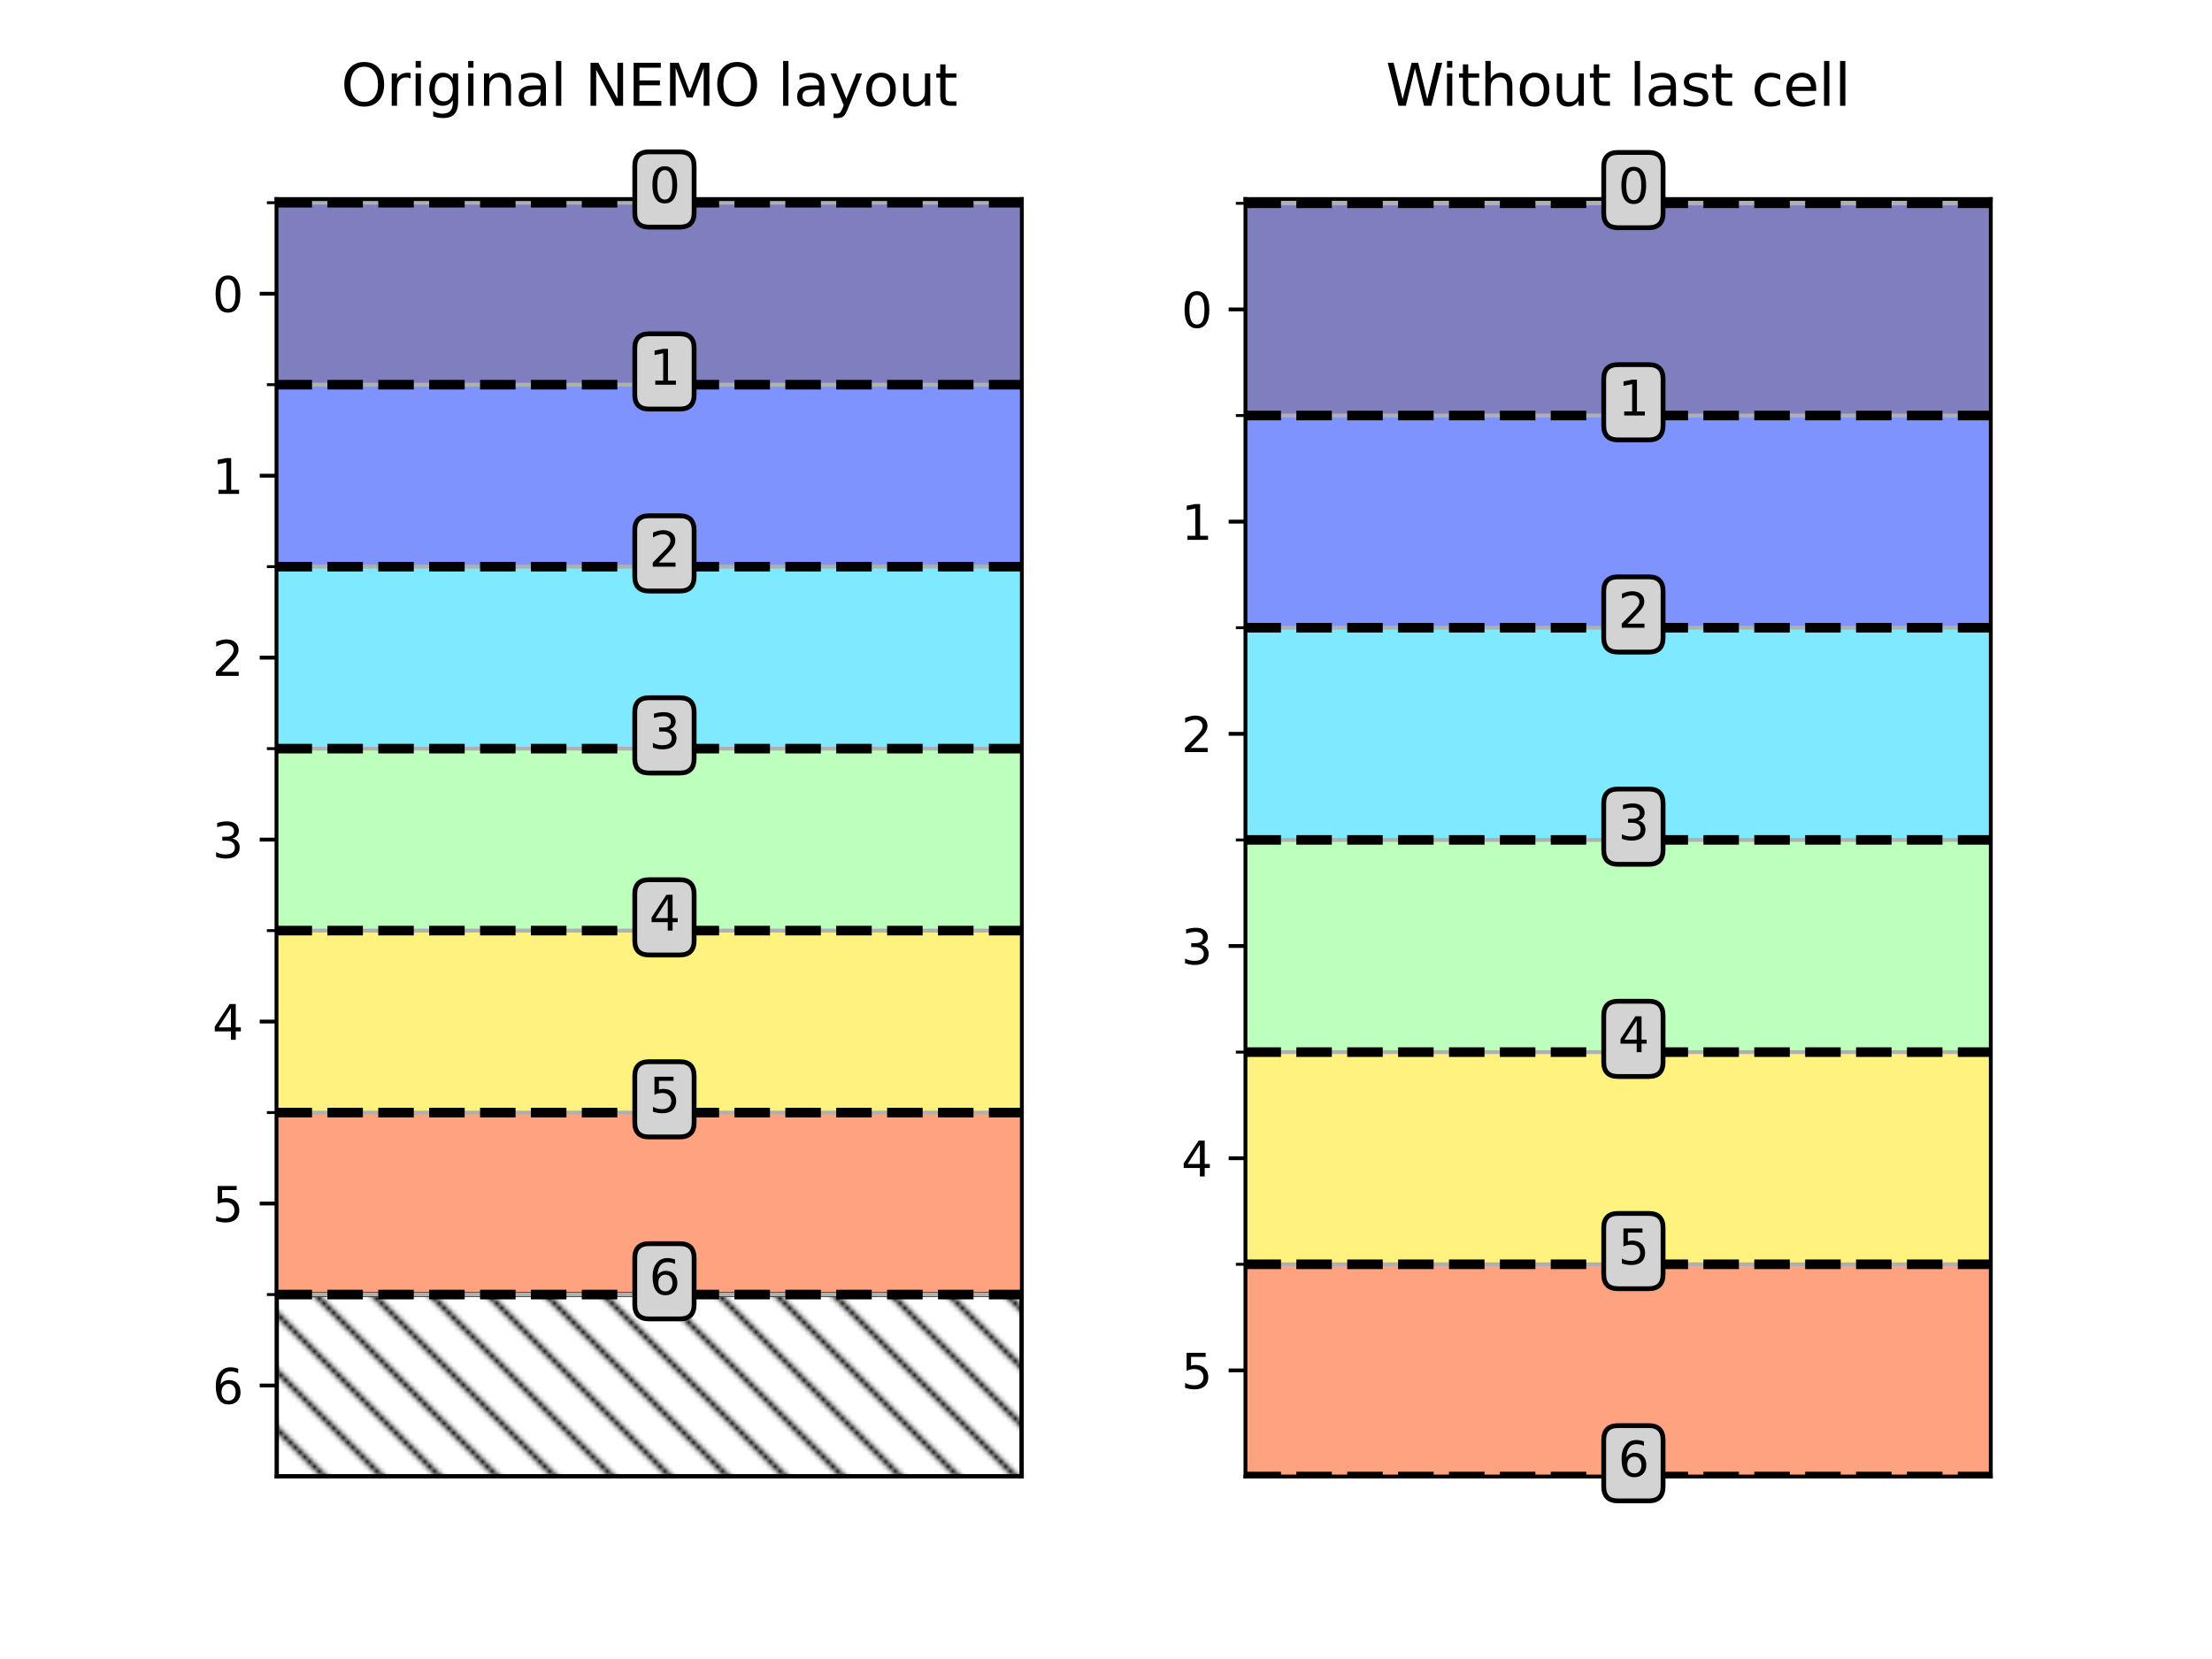 <?xml version="1.0" encoding="utf-8" standalone="no"?>
<!DOCTYPE svg PUBLIC "-//W3C//DTD SVG 1.1//EN"
  "http://www.w3.org/Graphics/SVG/1.1/DTD/svg11.dtd">
<svg xmlns:xlink="http://www.w3.org/1999/xlink" width="460.8pt" height="345.6pt" viewBox="0 0 460.8 345.6" xmlns="http://www.w3.org/2000/svg" version="1.1">
 <defs>
  <style type="text/css">*{stroke-linejoin: round; stroke-linecap: butt}</style>
 </defs>
 <g id="figure_1">
  <g id="patch_1">
   <path d="M 0 345.6 
L 460.8 345.6 
L 460.8 0 
L 0 0 
z
" style="fill: #ffffff"/>
  </g>
  <g id="axes_1">
   <g id="patch_2">
    <path d="M 57.6 307.584 
L 212.87 307.584 
L 212.87 41.472 
L 57.6 41.472 
z
" style="fill: #ffffff"/>
   </g>
   <g id="patch_3">
    <path d="M 57.6 42.23 
L 212.87 42.23 
L 212.87 80.138 
L 57.6 80.138 
z
" clip-path="url(#pc63a626d2e)" style="fill: #000080; opacity: 0.5"/>
   </g>
   <g id="patch_4">
    <path d="M 57.6 80.138 
L 212.87 80.138 
L 212.87 118.046 
L 57.6 118.046 
z
" clip-path="url(#pc63a626d2e)" style="fill: #0028ff; opacity: 0.5"/>
   </g>
   <g id="patch_5">
    <path d="M 57.6 118.046 
L 212.87 118.046 
L 212.87 155.953 
L 57.6 155.953 
z
" clip-path="url(#pc63a626d2e)" style="fill: #00d4ff; opacity: 0.5"/>
   </g>
   <g id="patch_6">
    <path d="M 57.6 155.953 
L 212.87 155.953 
L 212.87 193.861 
L 57.6 193.861 
z
" clip-path="url(#pc63a626d2e)" style="fill: #7dff7a; opacity: 0.5"/>
   </g>
   <g id="patch_7">
    <path d="M 57.6 193.861 
L 212.87 193.861 
L 212.87 231.769 
L 57.6 231.769 
z
" clip-path="url(#pc63a626d2e)" style="fill: #ffe600; opacity: 0.5"/>
   </g>
   <g id="patch_8">
    <path d="M 57.6 231.769 
L 212.87 231.769 
L 212.87 269.676 
L 57.6 269.676 
z
" clip-path="url(#pc63a626d2e)" style="fill: #ff4700; opacity: 0.5"/>
   </g>
   <g id="patch_9">
    <path d="M 57.6 269.676 
L 212.87 269.676 
L 212.87 307.584 
L 57.6 307.584 
z
" clip-path="url(#pc63a626d2e)" style="fill: url(#hb94d58b6fb); stroke: #000000; stroke-linejoin: miter"/>
   </g>
   <g id="matplotlib.axis_1">
    <g id="ytick_1">
     <g id="line2d_1">
      <defs>
       <path id="mc6bd6f5c66" d="M 0 0 
L -3.5 0 
" style="stroke: #000000; stroke-width: 0.8"/>
      </defs>
      <g>
       <use xlink:href="#mc6bd6f5c66" x="57.6" y="61.184" style="stroke: #000000; stroke-width: 0.8"/>
      </g>
     </g>
     <g id="text_1">
      <!-- 0 -->
      <g transform="translate(44.237 64.983) scale(0.1 -0.1)">
       <defs>
        <path id="DejaVuSans-30" d="M 2034 4250 
Q 1547 4250 1301 3770 
Q 1056 3291 1056 2328 
Q 1056 1369 1301 889 
Q 1547 409 2034 409 
Q 2525 409 2770 889 
Q 3016 1369 3016 2328 
Q 3016 3291 2770 3770 
Q 2525 4250 2034 4250 
z
M 2034 4750 
Q 2819 4750 3233 4129 
Q 3647 3509 3647 2328 
Q 3647 1150 3233 529 
Q 2819 -91 2034 -91 
Q 1250 -91 836 529 
Q 422 1150 422 2328 
Q 422 3509 836 4129 
Q 1250 4750 2034 4750 
z
" transform="scale(0.016)"/>
       </defs>
       <use xlink:href="#DejaVuSans-30"/>
      </g>
     </g>
    </g>
    <g id="ytick_2">
     <g id="line2d_2">
      <g>
       <use xlink:href="#mc6bd6f5c66" x="57.6" y="99.092" style="stroke: #000000; stroke-width: 0.8"/>
      </g>
     </g>
     <g id="text_2">
      <!-- 1 -->
      <g transform="translate(44.237 102.891) scale(0.1 -0.1)">
       <defs>
        <path id="DejaVuSans-31" d="M 794 531 
L 1825 531 
L 1825 4091 
L 703 3866 
L 703 4441 
L 1819 4666 
L 2450 4666 
L 2450 531 
L 3481 531 
L 3481 0 
L 794 0 
L 794 531 
z
" transform="scale(0.016)"/>
       </defs>
       <use xlink:href="#DejaVuSans-31"/>
      </g>
     </g>
    </g>
    <g id="ytick_3">
     <g id="line2d_3">
      <g>
       <use xlink:href="#mc6bd6f5c66" x="57.6" y="136.999" style="stroke: #000000; stroke-width: 0.8"/>
      </g>
     </g>
     <g id="text_3">
      <!-- 2 -->
      <g transform="translate(44.237 140.799) scale(0.1 -0.1)">
       <defs>
        <path id="DejaVuSans-32" d="M 1228 531 
L 3431 531 
L 3431 0 
L 469 0 
L 469 531 
Q 828 903 1448 1529 
Q 2069 2156 2228 2338 
Q 2531 2678 2651 2914 
Q 2772 3150 2772 3378 
Q 2772 3750 2511 3984 
Q 2250 4219 1831 4219 
Q 1534 4219 1204 4116 
Q 875 4013 500 3803 
L 500 4441 
Q 881 4594 1212 4672 
Q 1544 4750 1819 4750 
Q 2544 4750 2975 4387 
Q 3406 4025 3406 3419 
Q 3406 3131 3298 2873 
Q 3191 2616 2906 2266 
Q 2828 2175 2409 1742 
Q 1991 1309 1228 531 
z
" transform="scale(0.016)"/>
       </defs>
       <use xlink:href="#DejaVuSans-32"/>
      </g>
     </g>
    </g>
    <g id="ytick_4">
     <g id="line2d_4">
      <g>
       <use xlink:href="#mc6bd6f5c66" x="57.6" y="174.907" style="stroke: #000000; stroke-width: 0.8"/>
      </g>
     </g>
     <g id="text_4">
      <!-- 3 -->
      <g transform="translate(44.237 178.706) scale(0.1 -0.1)">
       <defs>
        <path id="DejaVuSans-33" d="M 2597 2516 
Q 3050 2419 3304 2112 
Q 3559 1806 3559 1356 
Q 3559 666 3084 287 
Q 2609 -91 1734 -91 
Q 1441 -91 1130 -33 
Q 819 25 488 141 
L 488 750 
Q 750 597 1062 519 
Q 1375 441 1716 441 
Q 2309 441 2620 675 
Q 2931 909 2931 1356 
Q 2931 1769 2642 2001 
Q 2353 2234 1838 2234 
L 1294 2234 
L 1294 2753 
L 1863 2753 
Q 2328 2753 2575 2939 
Q 2822 3125 2822 3475 
Q 2822 3834 2567 4026 
Q 2313 4219 1838 4219 
Q 1578 4219 1281 4162 
Q 984 4106 628 3988 
L 628 4550 
Q 988 4650 1302 4700 
Q 1616 4750 1894 4750 
Q 2613 4750 3031 4423 
Q 3450 4097 3450 3541 
Q 3450 3153 3228 2886 
Q 3006 2619 2597 2516 
z
" transform="scale(0.016)"/>
       </defs>
       <use xlink:href="#DejaVuSans-33"/>
      </g>
     </g>
    </g>
    <g id="ytick_5">
     <g id="line2d_5">
      <g>
       <use xlink:href="#mc6bd6f5c66" x="57.6" y="212.815" style="stroke: #000000; stroke-width: 0.8"/>
      </g>
     </g>
     <g id="text_5">
      <!-- 4 -->
      <g transform="translate(44.237 216.614) scale(0.1 -0.1)">
       <defs>
        <path id="DejaVuSans-34" d="M 2419 4116 
L 825 1625 
L 2419 1625 
L 2419 4116 
z
M 2253 4666 
L 3047 4666 
L 3047 1625 
L 3713 1625 
L 3713 1100 
L 3047 1100 
L 3047 0 
L 2419 0 
L 2419 1100 
L 313 1100 
L 313 1709 
L 2253 4666 
z
" transform="scale(0.016)"/>
       </defs>
       <use xlink:href="#DejaVuSans-34"/>
      </g>
     </g>
    </g>
    <g id="ytick_6">
     <g id="line2d_6">
      <g>
       <use xlink:href="#mc6bd6f5c66" x="57.6" y="250.722" style="stroke: #000000; stroke-width: 0.8"/>
      </g>
     </g>
     <g id="text_6">
      <!-- 5 -->
      <g transform="translate(44.237 254.522) scale(0.1 -0.1)">
       <defs>
        <path id="DejaVuSans-35" d="M 691 4666 
L 3169 4666 
L 3169 4134 
L 1269 4134 
L 1269 2991 
Q 1406 3038 1543 3061 
Q 1681 3084 1819 3084 
Q 2600 3084 3056 2656 
Q 3513 2228 3513 1497 
Q 3513 744 3044 326 
Q 2575 -91 1722 -91 
Q 1428 -91 1123 -41 
Q 819 9 494 109 
L 494 744 
Q 775 591 1075 516 
Q 1375 441 1709 441 
Q 2250 441 2565 725 
Q 2881 1009 2881 1497 
Q 2881 1984 2565 2268 
Q 2250 2553 1709 2553 
Q 1456 2553 1204 2497 
Q 953 2441 691 2322 
L 691 4666 
z
" transform="scale(0.016)"/>
       </defs>
       <use xlink:href="#DejaVuSans-35"/>
      </g>
     </g>
    </g>
    <g id="ytick_7">
     <g id="line2d_7">
      <g>
       <use xlink:href="#mc6bd6f5c66" x="57.6" y="288.63" style="stroke: #000000; stroke-width: 0.8"/>
      </g>
     </g>
     <g id="text_7">
      <!-- 6 -->
      <g transform="translate(44.237 292.429) scale(0.1 -0.1)">
       <defs>
        <path id="DejaVuSans-36" d="M 2113 2584 
Q 1688 2584 1439 2293 
Q 1191 2003 1191 1497 
Q 1191 994 1439 701 
Q 1688 409 2113 409 
Q 2538 409 2786 701 
Q 3034 994 3034 1497 
Q 3034 2003 2786 2293 
Q 2538 2584 2113 2584 
z
M 3366 4563 
L 3366 3988 
Q 3128 4100 2886 4159 
Q 2644 4219 2406 4219 
Q 1781 4219 1451 3797 
Q 1122 3375 1075 2522 
Q 1259 2794 1537 2939 
Q 1816 3084 2150 3084 
Q 2853 3084 3261 2657 
Q 3669 2231 3669 1497 
Q 3669 778 3244 343 
Q 2819 -91 2113 -91 
Q 1303 -91 875 529 
Q 447 1150 447 2328 
Q 447 3434 972 4092 
Q 1497 4750 2381 4750 
Q 2619 4750 2861 4703 
Q 3103 4656 3366 4563 
z
" transform="scale(0.016)"/>
       </defs>
       <use xlink:href="#DejaVuSans-36"/>
      </g>
     </g>
    </g>
    <g id="ytick_8">
     <g id="line2d_8">
      <path d="M 57.6 42.23 
L 212.87 42.23 
" clip-path="url(#pc63a626d2e)" style="fill: none; stroke: #b0b0b0; stroke-width: 0.8; stroke-linecap: square"/>
     </g>
     <g id="line2d_9">
      <defs>
       <path id="mff91f10cf1" d="M 0 0 
L -2 0 
" style="stroke: #000000; stroke-width: 0.6"/>
      </defs>
      <g>
       <use xlink:href="#mff91f10cf1" x="57.6" y="42.23" style="stroke: #000000; stroke-width: 0.6"/>
      </g>
     </g>
    </g>
    <g id="ytick_9">
     <g id="line2d_10">
      <path d="M 57.6 80.138 
L 212.87 80.138 
" clip-path="url(#pc63a626d2e)" style="fill: none; stroke: #b0b0b0; stroke-width: 0.8; stroke-linecap: square"/>
     </g>
     <g id="line2d_11">
      <g>
       <use xlink:href="#mff91f10cf1" x="57.6" y="80.138" style="stroke: #000000; stroke-width: 0.6"/>
      </g>
     </g>
    </g>
    <g id="ytick_10">
     <g id="line2d_12">
      <path d="M 57.6 118.046 
L 212.87 118.046 
" clip-path="url(#pc63a626d2e)" style="fill: none; stroke: #b0b0b0; stroke-width: 0.8; stroke-linecap: square"/>
     </g>
     <g id="line2d_13">
      <g>
       <use xlink:href="#mff91f10cf1" x="57.6" y="118.046" style="stroke: #000000; stroke-width: 0.6"/>
      </g>
     </g>
    </g>
    <g id="ytick_11">
     <g id="line2d_14">
      <path d="M 57.6 155.953 
L 212.87 155.953 
" clip-path="url(#pc63a626d2e)" style="fill: none; stroke: #b0b0b0; stroke-width: 0.8; stroke-linecap: square"/>
     </g>
     <g id="line2d_15">
      <g>
       <use xlink:href="#mff91f10cf1" x="57.6" y="155.953" style="stroke: #000000; stroke-width: 0.6"/>
      </g>
     </g>
    </g>
    <g id="ytick_12">
     <g id="line2d_16">
      <path d="M 57.6 193.861 
L 212.87 193.861 
" clip-path="url(#pc63a626d2e)" style="fill: none; stroke: #b0b0b0; stroke-width: 0.8; stroke-linecap: square"/>
     </g>
     <g id="line2d_17">
      <g>
       <use xlink:href="#mff91f10cf1" x="57.6" y="193.861" style="stroke: #000000; stroke-width: 0.6"/>
      </g>
     </g>
    </g>
    <g id="ytick_13">
     <g id="line2d_18">
      <path d="M 57.6 231.769 
L 212.87 231.769 
" clip-path="url(#pc63a626d2e)" style="fill: none; stroke: #b0b0b0; stroke-width: 0.8; stroke-linecap: square"/>
     </g>
     <g id="line2d_19">
      <g>
       <use xlink:href="#mff91f10cf1" x="57.6" y="231.769" style="stroke: #000000; stroke-width: 0.6"/>
      </g>
     </g>
    </g>
    <g id="ytick_14">
     <g id="line2d_20">
      <path d="M 57.6 269.676 
L 212.87 269.676 
" clip-path="url(#pc63a626d2e)" style="fill: none; stroke: #b0b0b0; stroke-width: 0.8; stroke-linecap: square"/>
     </g>
     <g id="line2d_21">
      <g>
       <use xlink:href="#mff91f10cf1" x="57.6" y="269.676" style="stroke: #000000; stroke-width: 0.6"/>
      </g>
     </g>
    </g>
   </g>
   <g id="line2d_22">
    <path d="M 57.6 42.23 
L 212.87 42.23 
" clip-path="url(#pc63a626d2e)" style="fill: none; stroke-dasharray: 7.4,3.2; stroke-dashoffset: 0; stroke: #000000; stroke-width: 2"/>
   </g>
   <g id="line2d_23">
    <path d="M 57.6 80.138 
L 212.87 80.138 
" clip-path="url(#pc63a626d2e)" style="fill: none; stroke-dasharray: 7.4,3.2; stroke-dashoffset: 0; stroke: #000000; stroke-width: 2"/>
   </g>
   <g id="line2d_24">
    <path d="M 57.6 118.046 
L 212.87 118.046 
" clip-path="url(#pc63a626d2e)" style="fill: none; stroke-dasharray: 7.4,3.2; stroke-dashoffset: 0; stroke: #000000; stroke-width: 2"/>
   </g>
   <g id="line2d_25">
    <path d="M 57.6 155.953 
L 212.87 155.953 
" clip-path="url(#pc63a626d2e)" style="fill: none; stroke-dasharray: 7.4,3.2; stroke-dashoffset: 0; stroke: #000000; stroke-width: 2"/>
   </g>
   <g id="line2d_26">
    <path d="M 57.6 193.861 
L 212.87 193.861 
" clip-path="url(#pc63a626d2e)" style="fill: none; stroke-dasharray: 7.4,3.2; stroke-dashoffset: 0; stroke: #000000; stroke-width: 2"/>
   </g>
   <g id="line2d_27">
    <path d="M 57.6 231.769 
L 212.87 231.769 
" clip-path="url(#pc63a626d2e)" style="fill: none; stroke-dasharray: 7.4,3.2; stroke-dashoffset: 0; stroke: #000000; stroke-width: 2"/>
   </g>
   <g id="line2d_28">
    <path d="M 57.6 269.676 
L 212.87 269.676 
" clip-path="url(#pc63a626d2e)" style="fill: none; stroke-dasharray: 7.4,3.2; stroke-dashoffset: 0; stroke: #000000; stroke-width: 2"/>
   </g>
   <g id="patch_10">
    <path d="M 57.6 307.584 
L 57.6 41.472 
" style="fill: none; stroke: #000000; stroke-width: 0.8; stroke-linejoin: miter; stroke-linecap: square"/>
   </g>
   <g id="patch_11">
    <path d="M 212.87 307.584 
L 212.87 41.472 
" style="fill: none; stroke: #000000; stroke-width: 0.8; stroke-linejoin: miter; stroke-linecap: square"/>
   </g>
   <g id="patch_12">
    <path d="M 57.6 307.584 
L 212.87 307.584 
" style="fill: none; stroke: #000000; stroke-width: 0.8; stroke-linejoin: miter; stroke-linecap: square"/>
   </g>
   <g id="patch_13">
    <path d="M 57.6 41.472 
L 212.87 41.472 
" style="fill: none; stroke: #000000; stroke-width: 0.8; stroke-linejoin: miter; stroke-linecap: square"/>
   </g>
   <g id="text_8">
    <g id="patch_14">
     <path d="M 135.235 47.31 
L 141.597 47.31 
Q 144.597 47.31 144.597 44.31 
L 144.597 34.632 
Q 144.597 31.632 141.597 31.632 
L 135.235 31.632 
Q 132.235 31.632 132.235 34.632 
L 132.235 44.31 
Q 132.235 47.31 135.235 47.31 
z
" style="fill: #d3d3d3; stroke: #000000; stroke-linejoin: miter"/>
    </g>
    <!-- 0 -->
    <g transform="translate(135.235 42.23) scale(0.1 -0.1)">
     <use xlink:href="#DejaVuSans-30"/>
    </g>
   </g>
   <g id="text_9">
    <g id="patch_15">
     <path d="M 135.235 85.218 
L 141.597 85.218 
Q 144.597 85.218 144.597 82.218 
L 144.597 72.539 
Q 144.597 69.539 141.597 69.539 
L 135.235 69.539 
Q 132.235 69.539 132.235 72.539 
L 132.235 82.218 
Q 132.235 85.218 135.235 85.218 
z
" style="fill: #d3d3d3; stroke: #000000; stroke-linejoin: miter"/>
    </g>
    <!-- 1 -->
    <g transform="translate(135.235 80.138) scale(0.1 -0.1)">
     <use xlink:href="#DejaVuSans-31"/>
    </g>
   </g>
   <g id="text_10">
    <g id="patch_16">
     <path d="M 135.235 123.125 
L 141.597 123.125 
Q 144.597 123.125 144.597 120.125 
L 144.597 110.447 
Q 144.597 107.447 141.597 107.447 
L 135.235 107.447 
Q 132.235 107.447 132.235 110.447 
L 132.235 120.125 
Q 132.235 123.125 135.235 123.125 
z
" style="fill: #d3d3d3; stroke: #000000; stroke-linejoin: miter"/>
    </g>
    <!-- 2 -->
    <g transform="translate(135.235 118.046) scale(0.1 -0.1)">
     <use xlink:href="#DejaVuSans-32"/>
    </g>
   </g>
   <g id="text_11">
    <g id="patch_17">
     <path d="M 135.235 161.033 
L 141.597 161.033 
Q 144.597 161.033 144.597 158.033 
L 144.597 148.355 
Q 144.597 145.355 141.597 145.355 
L 135.235 145.355 
Q 132.235 145.355 132.235 148.355 
L 132.235 158.033 
Q 132.235 161.033 135.235 161.033 
z
" style="fill: #d3d3d3; stroke: #000000; stroke-linejoin: miter"/>
    </g>
    <!-- 3 -->
    <g transform="translate(135.235 155.953) scale(0.1 -0.1)">
     <use xlink:href="#DejaVuSans-33"/>
    </g>
   </g>
   <g id="text_12">
    <g id="patch_18">
     <path d="M 135.235 198.941 
L 141.597 198.941 
Q 144.597 198.941 144.597 195.941 
L 144.597 186.262 
Q 144.597 183.262 141.597 183.262 
L 135.235 183.262 
Q 132.235 183.262 132.235 186.262 
L 132.235 195.941 
Q 132.235 198.941 135.235 198.941 
z
" style="fill: #d3d3d3; stroke: #000000; stroke-linejoin: miter"/>
    </g>
    <!-- 4 -->
    <g transform="translate(135.235 193.861) scale(0.1 -0.1)">
     <use xlink:href="#DejaVuSans-34"/>
    </g>
   </g>
   <g id="text_13">
    <g id="patch_19">
     <path d="M 135.235 236.848 
L 141.597 236.848 
Q 144.597 236.848 144.597 233.848 
L 144.597 224.17 
Q 144.597 221.17 141.597 221.17 
L 135.235 221.17 
Q 132.235 221.17 132.235 224.17 
L 132.235 233.848 
Q 132.235 236.848 135.235 236.848 
z
" style="fill: #d3d3d3; stroke: #000000; stroke-linejoin: miter"/>
    </g>
    <!-- 5 -->
    <g transform="translate(135.235 231.769) scale(0.1 -0.1)">
     <use xlink:href="#DejaVuSans-35"/>
    </g>
   </g>
   <g id="text_14">
    <g id="patch_20">
     <path d="M 135.235 274.756 
L 141.597 274.756 
Q 144.597 274.756 144.597 271.756 
L 144.597 262.078 
Q 144.597 259.078 141.597 259.078 
L 135.235 259.078 
Q 132.235 259.078 132.235 262.078 
L 132.235 271.756 
Q 132.235 274.756 135.235 274.756 
z
" style="fill: #d3d3d3; stroke: #000000; stroke-linejoin: miter"/>
    </g>
    <!-- 6 -->
    <g transform="translate(135.235 269.676) scale(0.1 -0.1)">
     <use xlink:href="#DejaVuSans-36"/>
    </g>
   </g>
   <g id="text_15">
    <!-- Original NEMO layout -->
    <g transform="translate(71.041 22.035) scale(0.12 -0.12)">
     <defs>
      <path id="DejaVuSans-4f" d="M 2522 4238 
Q 1834 4238 1429 3725 
Q 1025 3213 1025 2328 
Q 1025 1447 1429 934 
Q 1834 422 2522 422 
Q 3209 422 3611 934 
Q 4013 1447 4013 2328 
Q 4013 3213 3611 3725 
Q 3209 4238 2522 4238 
z
M 2522 4750 
Q 3503 4750 4090 4092 
Q 4678 3434 4678 2328 
Q 4678 1225 4090 567 
Q 3503 -91 2522 -91 
Q 1538 -91 948 565 
Q 359 1222 359 2328 
Q 359 3434 948 4092 
Q 1538 4750 2522 4750 
z
" transform="scale(0.016)"/>
      <path id="DejaVuSans-72" d="M 2631 2963 
Q 2534 3019 2420 3045 
Q 2306 3072 2169 3072 
Q 1681 3072 1420 2755 
Q 1159 2438 1159 1844 
L 1159 0 
L 581 0 
L 581 3500 
L 1159 3500 
L 1159 2956 
Q 1341 3275 1631 3429 
Q 1922 3584 2338 3584 
Q 2397 3584 2469 3576 
Q 2541 3569 2628 3553 
L 2631 2963 
z
" transform="scale(0.016)"/>
      <path id="DejaVuSans-69" d="M 603 3500 
L 1178 3500 
L 1178 0 
L 603 0 
L 603 3500 
z
M 603 4863 
L 1178 4863 
L 1178 4134 
L 603 4134 
L 603 4863 
z
" transform="scale(0.016)"/>
      <path id="DejaVuSans-67" d="M 2906 1791 
Q 2906 2416 2648 2759 
Q 2391 3103 1925 3103 
Q 1463 3103 1205 2759 
Q 947 2416 947 1791 
Q 947 1169 1205 825 
Q 1463 481 1925 481 
Q 2391 481 2648 825 
Q 2906 1169 2906 1791 
z
M 3481 434 
Q 3481 -459 3084 -895 
Q 2688 -1331 1869 -1331 
Q 1566 -1331 1297 -1286 
Q 1028 -1241 775 -1147 
L 775 -588 
Q 1028 -725 1275 -790 
Q 1522 -856 1778 -856 
Q 2344 -856 2625 -561 
Q 2906 -266 2906 331 
L 2906 616 
Q 2728 306 2450 153 
Q 2172 0 1784 0 
Q 1141 0 747 490 
Q 353 981 353 1791 
Q 353 2603 747 3093 
Q 1141 3584 1784 3584 
Q 2172 3584 2450 3431 
Q 2728 3278 2906 2969 
L 2906 3500 
L 3481 3500 
L 3481 434 
z
" transform="scale(0.016)"/>
      <path id="DejaVuSans-6e" d="M 3513 2113 
L 3513 0 
L 2938 0 
L 2938 2094 
Q 2938 2591 2744 2837 
Q 2550 3084 2163 3084 
Q 1697 3084 1428 2787 
Q 1159 2491 1159 1978 
L 1159 0 
L 581 0 
L 581 3500 
L 1159 3500 
L 1159 2956 
Q 1366 3272 1645 3428 
Q 1925 3584 2291 3584 
Q 2894 3584 3203 3211 
Q 3513 2838 3513 2113 
z
" transform="scale(0.016)"/>
      <path id="DejaVuSans-61" d="M 2194 1759 
Q 1497 1759 1228 1600 
Q 959 1441 959 1056 
Q 959 750 1161 570 
Q 1363 391 1709 391 
Q 2188 391 2477 730 
Q 2766 1069 2766 1631 
L 2766 1759 
L 2194 1759 
z
M 3341 1997 
L 3341 0 
L 2766 0 
L 2766 531 
Q 2569 213 2275 61 
Q 1981 -91 1556 -91 
Q 1019 -91 701 211 
Q 384 513 384 1019 
Q 384 1609 779 1909 
Q 1175 2209 1959 2209 
L 2766 2209 
L 2766 2266 
Q 2766 2663 2505 2880 
Q 2244 3097 1772 3097 
Q 1472 3097 1187 3025 
Q 903 2953 641 2809 
L 641 3341 
Q 956 3463 1253 3523 
Q 1550 3584 1831 3584 
Q 2591 3584 2966 3190 
Q 3341 2797 3341 1997 
z
" transform="scale(0.016)"/>
      <path id="DejaVuSans-6c" d="M 603 4863 
L 1178 4863 
L 1178 0 
L 603 0 
L 603 4863 
z
" transform="scale(0.016)"/>
      <path id="DejaVuSans-20" transform="scale(0.016)"/>
      <path id="DejaVuSans-4e" d="M 628 4666 
L 1478 4666 
L 3547 763 
L 3547 4666 
L 4159 4666 
L 4159 0 
L 3309 0 
L 1241 3903 
L 1241 0 
L 628 0 
L 628 4666 
z
" transform="scale(0.016)"/>
      <path id="DejaVuSans-45" d="M 628 4666 
L 3578 4666 
L 3578 4134 
L 1259 4134 
L 1259 2753 
L 3481 2753 
L 3481 2222 
L 1259 2222 
L 1259 531 
L 3634 531 
L 3634 0 
L 628 0 
L 628 4666 
z
" transform="scale(0.016)"/>
      <path id="DejaVuSans-4d" d="M 628 4666 
L 1569 4666 
L 2759 1491 
L 3956 4666 
L 4897 4666 
L 4897 0 
L 4281 0 
L 4281 4097 
L 3078 897 
L 2444 897 
L 1241 4097 
L 1241 0 
L 628 0 
L 628 4666 
z
" transform="scale(0.016)"/>
      <path id="DejaVuSans-79" d="M 2059 -325 
Q 1816 -950 1584 -1140 
Q 1353 -1331 966 -1331 
L 506 -1331 
L 506 -850 
L 844 -850 
Q 1081 -850 1212 -737 
Q 1344 -625 1503 -206 
L 1606 56 
L 191 3500 
L 800 3500 
L 1894 763 
L 2988 3500 
L 3597 3500 
L 2059 -325 
z
" transform="scale(0.016)"/>
      <path id="DejaVuSans-6f" d="M 1959 3097 
Q 1497 3097 1228 2736 
Q 959 2375 959 1747 
Q 959 1119 1226 758 
Q 1494 397 1959 397 
Q 2419 397 2687 759 
Q 2956 1122 2956 1747 
Q 2956 2369 2687 2733 
Q 2419 3097 1959 3097 
z
M 1959 3584 
Q 2709 3584 3137 3096 
Q 3566 2609 3566 1747 
Q 3566 888 3137 398 
Q 2709 -91 1959 -91 
Q 1206 -91 779 398 
Q 353 888 353 1747 
Q 353 2609 779 3096 
Q 1206 3584 1959 3584 
z
" transform="scale(0.016)"/>
      <path id="DejaVuSans-75" d="M 544 1381 
L 544 3500 
L 1119 3500 
L 1119 1403 
Q 1119 906 1312 657 
Q 1506 409 1894 409 
Q 2359 409 2629 706 
Q 2900 1003 2900 1516 
L 2900 3500 
L 3475 3500 
L 3475 0 
L 2900 0 
L 2900 538 
Q 2691 219 2414 64 
Q 2138 -91 1772 -91 
Q 1169 -91 856 284 
Q 544 659 544 1381 
z
M 1991 3584 
L 1991 3584 
z
" transform="scale(0.016)"/>
      <path id="DejaVuSans-74" d="M 1172 4494 
L 1172 3500 
L 2356 3500 
L 2356 3053 
L 1172 3053 
L 1172 1153 
Q 1172 725 1289 603 
Q 1406 481 1766 481 
L 2356 481 
L 2356 0 
L 1766 0 
Q 1100 0 847 248 
Q 594 497 594 1153 
L 594 3053 
L 172 3053 
L 172 3500 
L 594 3500 
L 594 4494 
L 1172 4494 
z
" transform="scale(0.016)"/>
     </defs>
     <use xlink:href="#DejaVuSans-4f"/>
     <use xlink:href="#DejaVuSans-72" x="78.711"/>
     <use xlink:href="#DejaVuSans-69" x="119.824"/>
     <use xlink:href="#DejaVuSans-67" x="147.607"/>
     <use xlink:href="#DejaVuSans-69" x="211.084"/>
     <use xlink:href="#DejaVuSans-6e" x="238.867"/>
     <use xlink:href="#DejaVuSans-61" x="302.246"/>
     <use xlink:href="#DejaVuSans-6c" x="363.525"/>
     <use xlink:href="#DejaVuSans-20" x="391.309"/>
     <use xlink:href="#DejaVuSans-4e" x="423.096"/>
     <use xlink:href="#DejaVuSans-45" x="497.9"/>
     <use xlink:href="#DejaVuSans-4d" x="561.084"/>
     <use xlink:href="#DejaVuSans-4f" x="647.363"/>
     <use xlink:href="#DejaVuSans-20" x="726.074"/>
     <use xlink:href="#DejaVuSans-6c" x="757.861"/>
     <use xlink:href="#DejaVuSans-61" x="785.645"/>
     <use xlink:href="#DejaVuSans-79" x="846.924"/>
     <use xlink:href="#DejaVuSans-6f" x="906.104"/>
     <use xlink:href="#DejaVuSans-75" x="967.285"/>
     <use xlink:href="#DejaVuSans-74" x="1030.664"/>
    </g>
    <!--  -->
    <g transform="translate(135.235 35.472) scale(0.12 -0.12)"/>
   </g>
  </g>
  <g id="axes_2">
   <g id="patch_21">
    <path d="M 259.45 307.584 
L 414.72 307.584 
L 414.72 41.472 
L 259.45 41.472 
z
" style="fill: #ffffff"/>
   </g>
   <g id="patch_22">
    <path d="M 259.45 42.356 
L 414.72 42.356 
L 414.72 86.561 
L 259.45 86.561 
z
" clip-path="url(#p21da6b4300)" style="fill: #000080; opacity: 0.5"/>
   </g>
   <g id="patch_23">
    <path d="M 259.45 86.561 
L 414.72 86.561 
L 414.72 130.765 
L 259.45 130.765 
z
" clip-path="url(#p21da6b4300)" style="fill: #0028ff; opacity: 0.5"/>
   </g>
   <g id="patch_24">
    <path d="M 259.45 130.765 
L 414.72 130.765 
L 414.72 174.97 
L 259.45 174.97 
z
" clip-path="url(#p21da6b4300)" style="fill: #00d4ff; opacity: 0.5"/>
   </g>
   <g id="patch_25">
    <path d="M 259.45 174.97 
L 414.72 174.97 
L 414.72 219.175 
L 259.45 219.175 
z
" clip-path="url(#p21da6b4300)" style="fill: #7dff7a; opacity: 0.5"/>
   </g>
   <g id="patch_26">
    <path d="M 259.45 219.175 
L 414.72 219.175 
L 414.72 263.379 
L 259.45 263.379 
z
" clip-path="url(#p21da6b4300)" style="fill: #ffe600; opacity: 0.5"/>
   </g>
   <g id="patch_27">
    <path d="M 259.45 263.379 
L 414.72 263.379 
L 414.72 307.584 
L 259.45 307.584 
z
" clip-path="url(#p21da6b4300)" style="fill: #ff4700; opacity: 0.5"/>
   </g>
   <g id="matplotlib.axis_2">
    <g id="ytick_15">
     <g id="line2d_29">
      <g>
       <use xlink:href="#mc6bd6f5c66" x="259.45" y="64.458" style="stroke: #000000; stroke-width: 0.8"/>
      </g>
     </g>
     <g id="text_16">
      <!-- 0 -->
      <g transform="translate(246.088 68.258) scale(0.1 -0.1)">
       <use xlink:href="#DejaVuSans-30"/>
      </g>
     </g>
    </g>
    <g id="ytick_16">
     <g id="line2d_30">
      <g>
       <use xlink:href="#mc6bd6f5c66" x="259.45" y="108.663" style="stroke: #000000; stroke-width: 0.8"/>
      </g>
     </g>
     <g id="text_17">
      <!-- 1 -->
      <g transform="translate(246.088 112.462) scale(0.1 -0.1)">
       <use xlink:href="#DejaVuSans-31"/>
      </g>
     </g>
    </g>
    <g id="ytick_17">
     <g id="line2d_31">
      <g>
       <use xlink:href="#mc6bd6f5c66" x="259.45" y="152.868" style="stroke: #000000; stroke-width: 0.8"/>
      </g>
     </g>
     <g id="text_18">
      <!-- 2 -->
      <g transform="translate(246.088 156.667) scale(0.1 -0.1)">
       <use xlink:href="#DejaVuSans-32"/>
      </g>
     </g>
    </g>
    <g id="ytick_18">
     <g id="line2d_32">
      <g>
       <use xlink:href="#mc6bd6f5c66" x="259.45" y="197.072" style="stroke: #000000; stroke-width: 0.8"/>
      </g>
     </g>
     <g id="text_19">
      <!-- 3 -->
      <g transform="translate(246.088 200.872) scale(0.1 -0.1)">
       <use xlink:href="#DejaVuSans-33"/>
      </g>
     </g>
    </g>
    <g id="ytick_19">
     <g id="line2d_33">
      <g>
       <use xlink:href="#mc6bd6f5c66" x="259.45" y="241.277" style="stroke: #000000; stroke-width: 0.8"/>
      </g>
     </g>
     <g id="text_20">
      <!-- 4 -->
      <g transform="translate(246.088 245.076) scale(0.1 -0.1)">
       <use xlink:href="#DejaVuSans-34"/>
      </g>
     </g>
    </g>
    <g id="ytick_20">
     <g id="line2d_34">
      <g>
       <use xlink:href="#mc6bd6f5c66" x="259.45" y="285.482" style="stroke: #000000; stroke-width: 0.8"/>
      </g>
     </g>
     <g id="text_21">
      <!-- 5 -->
      <g transform="translate(246.088 289.281) scale(0.1 -0.1)">
       <use xlink:href="#DejaVuSans-35"/>
      </g>
     </g>
    </g>
    <g id="ytick_21">
     <g id="line2d_35">
      <path d="M 259.45 42.356 
L 414.72 42.356 
" clip-path="url(#p21da6b4300)" style="fill: none; stroke: #b0b0b0; stroke-width: 0.8; stroke-linecap: square"/>
     </g>
     <g id="line2d_36">
      <g>
       <use xlink:href="#mff91f10cf1" x="259.45" y="42.356" style="stroke: #000000; stroke-width: 0.6"/>
      </g>
     </g>
    </g>
    <g id="ytick_22">
     <g id="line2d_37">
      <path d="M 259.45 86.561 
L 414.72 86.561 
" clip-path="url(#p21da6b4300)" style="fill: none; stroke: #b0b0b0; stroke-width: 0.8; stroke-linecap: square"/>
     </g>
     <g id="line2d_38">
      <g>
       <use xlink:href="#mff91f10cf1" x="259.45" y="86.561" style="stroke: #000000; stroke-width: 0.6"/>
      </g>
     </g>
    </g>
    <g id="ytick_23">
     <g id="line2d_39">
      <path d="M 259.45 130.765 
L 414.72 130.765 
" clip-path="url(#p21da6b4300)" style="fill: none; stroke: #b0b0b0; stroke-width: 0.8; stroke-linecap: square"/>
     </g>
     <g id="line2d_40">
      <g>
       <use xlink:href="#mff91f10cf1" x="259.45" y="130.765" style="stroke: #000000; stroke-width: 0.6"/>
      </g>
     </g>
    </g>
    <g id="ytick_24">
     <g id="line2d_41">
      <path d="M 259.45 174.97 
L 414.72 174.97 
" clip-path="url(#p21da6b4300)" style="fill: none; stroke: #b0b0b0; stroke-width: 0.8; stroke-linecap: square"/>
     </g>
     <g id="line2d_42">
      <g>
       <use xlink:href="#mff91f10cf1" x="259.45" y="174.97" style="stroke: #000000; stroke-width: 0.6"/>
      </g>
     </g>
    </g>
    <g id="ytick_25">
     <g id="line2d_43">
      <path d="M 259.45 219.175 
L 414.72 219.175 
" clip-path="url(#p21da6b4300)" style="fill: none; stroke: #b0b0b0; stroke-width: 0.8; stroke-linecap: square"/>
     </g>
     <g id="line2d_44">
      <g>
       <use xlink:href="#mff91f10cf1" x="259.45" y="219.175" style="stroke: #000000; stroke-width: 0.6"/>
      </g>
     </g>
    </g>
    <g id="ytick_26">
     <g id="line2d_45">
      <path d="M 259.45 263.379 
L 414.72 263.379 
" clip-path="url(#p21da6b4300)" style="fill: none; stroke: #b0b0b0; stroke-width: 0.8; stroke-linecap: square"/>
     </g>
     <g id="line2d_46">
      <g>
       <use xlink:href="#mff91f10cf1" x="259.45" y="263.379" style="stroke: #000000; stroke-width: 0.6"/>
      </g>
     </g>
    </g>
   </g>
   <g id="line2d_47">
    <path d="M 259.45 42.356 
L 414.72 42.356 
" clip-path="url(#p21da6b4300)" style="fill: none; stroke-dasharray: 7.4,3.2; stroke-dashoffset: 0; stroke: #000000; stroke-width: 2"/>
   </g>
   <g id="line2d_48">
    <path d="M 259.45 86.561 
L 414.72 86.561 
" clip-path="url(#p21da6b4300)" style="fill: none; stroke-dasharray: 7.4,3.2; stroke-dashoffset: 0; stroke: #000000; stroke-width: 2"/>
   </g>
   <g id="line2d_49">
    <path d="M 259.45 130.765 
L 414.72 130.765 
" clip-path="url(#p21da6b4300)" style="fill: none; stroke-dasharray: 7.4,3.2; stroke-dashoffset: 0; stroke: #000000; stroke-width: 2"/>
   </g>
   <g id="line2d_50">
    <path d="M 259.45 174.97 
L 414.72 174.97 
" clip-path="url(#p21da6b4300)" style="fill: none; stroke-dasharray: 7.4,3.2; stroke-dashoffset: 0; stroke: #000000; stroke-width: 2"/>
   </g>
   <g id="line2d_51">
    <path d="M 259.45 219.175 
L 414.72 219.175 
" clip-path="url(#p21da6b4300)" style="fill: none; stroke-dasharray: 7.4,3.2; stroke-dashoffset: 0; stroke: #000000; stroke-width: 2"/>
   </g>
   <g id="line2d_52">
    <path d="M 259.45 263.379 
L 414.72 263.379 
" clip-path="url(#p21da6b4300)" style="fill: none; stroke-dasharray: 7.4,3.2; stroke-dashoffset: 0; stroke: #000000; stroke-width: 2"/>
   </g>
   <g id="line2d_53">
    <path d="M 259.45 307.584 
L 414.72 307.584 
" clip-path="url(#p21da6b4300)" style="fill: none; stroke-dasharray: 7.4,3.2; stroke-dashoffset: 0; stroke: #000000; stroke-width: 2"/>
   </g>
   <g id="patch_28">
    <path d="M 259.45 307.584 
L 259.45 41.472 
" style="fill: none; stroke: #000000; stroke-width: 0.8; stroke-linejoin: miter; stroke-linecap: square"/>
   </g>
   <g id="patch_29">
    <path d="M 414.72 307.584 
L 414.72 41.472 
" style="fill: none; stroke: #000000; stroke-width: 0.8; stroke-linejoin: miter; stroke-linecap: square"/>
   </g>
   <g id="patch_30">
    <path d="M 259.45 307.584 
L 414.72 307.584 
" style="fill: none; stroke: #000000; stroke-width: 0.8; stroke-linejoin: miter; stroke-linecap: square"/>
   </g>
   <g id="patch_31">
    <path d="M 259.45 41.472 
L 414.72 41.472 
" style="fill: none; stroke: #000000; stroke-width: 0.8; stroke-linejoin: miter; stroke-linecap: square"/>
   </g>
   <g id="text_22">
    <g id="patch_32">
     <path d="M 337.085 47.436 
L 343.448 47.436 
Q 346.448 47.436 346.448 44.436 
L 346.448 34.758 
Q 346.448 31.758 343.448 31.758 
L 337.085 31.758 
Q 334.085 31.758 334.085 34.758 
L 334.085 44.436 
Q 334.085 47.436 337.085 47.436 
z
" style="fill: #d3d3d3; stroke: #000000; stroke-linejoin: miter"/>
    </g>
    <!-- 0 -->
    <g transform="translate(337.085 42.356) scale(0.1 -0.1)">
     <use xlink:href="#DejaVuSans-30"/>
    </g>
   </g>
   <g id="text_23">
    <g id="patch_33">
     <path d="M 337.085 91.64 
L 343.448 91.64 
Q 346.448 91.64 346.448 88.64 
L 346.448 78.962 
Q 346.448 75.962 343.448 75.962 
L 337.085 75.962 
Q 334.085 75.962 334.085 78.962 
L 334.085 88.64 
Q 334.085 91.64 337.085 91.64 
z
" style="fill: #d3d3d3; stroke: #000000; stroke-linejoin: miter"/>
    </g>
    <!-- 1 -->
    <g transform="translate(337.085 86.561) scale(0.1 -0.1)">
     <use xlink:href="#DejaVuSans-31"/>
    </g>
   </g>
   <g id="text_24">
    <g id="patch_34">
     <path d="M 337.085 135.845 
L 343.448 135.845 
Q 346.448 135.845 346.448 132.845 
L 346.448 123.167 
Q 346.448 120.167 343.448 120.167 
L 337.085 120.167 
Q 334.085 120.167 334.085 123.167 
L 334.085 132.845 
Q 334.085 135.845 337.085 135.845 
z
" style="fill: #d3d3d3; stroke: #000000; stroke-linejoin: miter"/>
    </g>
    <!-- 2 -->
    <g transform="translate(337.085 130.765) scale(0.1 -0.1)">
     <use xlink:href="#DejaVuSans-32"/>
    </g>
   </g>
   <g id="text_25">
    <g id="patch_35">
     <path d="M 337.085 180.05 
L 343.448 180.05 
Q 346.448 180.05 346.448 177.05 
L 346.448 167.372 
Q 346.448 164.372 343.448 164.372 
L 337.085 164.372 
Q 334.085 164.372 334.085 167.372 
L 334.085 177.05 
Q 334.085 180.05 337.085 180.05 
z
" style="fill: #d3d3d3; stroke: #000000; stroke-linejoin: miter"/>
    </g>
    <!-- 3 -->
    <g transform="translate(337.085 174.97) scale(0.1 -0.1)">
     <use xlink:href="#DejaVuSans-33"/>
    </g>
   </g>
   <g id="text_26">
    <g id="patch_36">
     <path d="M 337.085 224.254 
L 343.448 224.254 
Q 346.448 224.254 346.448 221.254 
L 346.448 211.576 
Q 346.448 208.576 343.448 208.576 
L 337.085 208.576 
Q 334.085 208.576 334.085 211.576 
L 334.085 221.254 
Q 334.085 224.254 337.085 224.254 
z
" style="fill: #d3d3d3; stroke: #000000; stroke-linejoin: miter"/>
    </g>
    <!-- 4 -->
    <g transform="translate(337.085 219.175) scale(0.1 -0.1)">
     <use xlink:href="#DejaVuSans-34"/>
    </g>
   </g>
   <g id="text_27">
    <g id="patch_37">
     <path d="M 337.085 268.459 
L 343.448 268.459 
Q 346.448 268.459 346.448 265.459 
L 346.448 255.781 
Q 346.448 252.781 343.448 252.781 
L 337.085 252.781 
Q 334.085 252.781 334.085 255.781 
L 334.085 265.459 
Q 334.085 268.459 337.085 268.459 
z
" style="fill: #d3d3d3; stroke: #000000; stroke-linejoin: miter"/>
    </g>
    <!-- 5 -->
    <g transform="translate(337.085 263.379) scale(0.1 -0.1)">
     <use xlink:href="#DejaVuSans-35"/>
    </g>
   </g>
   <g id="text_28">
    <g id="patch_38">
     <path d="M 337.085 312.664 
L 343.448 312.664 
Q 346.448 312.664 346.448 309.664 
L 346.448 299.986 
Q 346.448 296.986 343.448 296.986 
L 337.085 296.986 
Q 334.085 296.986 334.085 299.986 
L 334.085 309.664 
Q 334.085 312.664 337.085 312.664 
z
" style="fill: #d3d3d3; stroke: #000000; stroke-linejoin: miter"/>
    </g>
    <!-- 6 -->
    <g transform="translate(337.085 307.584) scale(0.1 -0.1)">
     <use xlink:href="#DejaVuSans-36"/>
    </g>
   </g>
   <g id="text_29">
    <!-- Without last cell -->
    <g transform="translate(288.68 22.035) scale(0.12 -0.12)">
     <defs>
      <path id="DejaVuSans-57" d="M 213 4666 
L 850 4666 
L 1831 722 
L 2809 4666 
L 3519 4666 
L 4500 722 
L 5478 4666 
L 6119 4666 
L 4947 0 
L 4153 0 
L 3169 4050 
L 2175 0 
L 1381 0 
L 213 4666 
z
" transform="scale(0.016)"/>
      <path id="DejaVuSans-68" d="M 3513 2113 
L 3513 0 
L 2938 0 
L 2938 2094 
Q 2938 2591 2744 2837 
Q 2550 3084 2163 3084 
Q 1697 3084 1428 2787 
Q 1159 2491 1159 1978 
L 1159 0 
L 581 0 
L 581 4863 
L 1159 4863 
L 1159 2956 
Q 1366 3272 1645 3428 
Q 1925 3584 2291 3584 
Q 2894 3584 3203 3211 
Q 3513 2838 3513 2113 
z
" transform="scale(0.016)"/>
      <path id="DejaVuSans-73" d="M 2834 3397 
L 2834 2853 
Q 2591 2978 2328 3040 
Q 2066 3103 1784 3103 
Q 1356 3103 1142 2972 
Q 928 2841 928 2578 
Q 928 2378 1081 2264 
Q 1234 2150 1697 2047 
L 1894 2003 
Q 2506 1872 2764 1633 
Q 3022 1394 3022 966 
Q 3022 478 2636 193 
Q 2250 -91 1575 -91 
Q 1294 -91 989 -36 
Q 684 19 347 128 
L 347 722 
Q 666 556 975 473 
Q 1284 391 1588 391 
Q 1994 391 2212 530 
Q 2431 669 2431 922 
Q 2431 1156 2273 1281 
Q 2116 1406 1581 1522 
L 1381 1569 
Q 847 1681 609 1914 
Q 372 2147 372 2553 
Q 372 3047 722 3315 
Q 1072 3584 1716 3584 
Q 2034 3584 2315 3537 
Q 2597 3491 2834 3397 
z
" transform="scale(0.016)"/>
      <path id="DejaVuSans-63" d="M 3122 3366 
L 3122 2828 
Q 2878 2963 2633 3030 
Q 2388 3097 2138 3097 
Q 1578 3097 1268 2742 
Q 959 2388 959 1747 
Q 959 1106 1268 751 
Q 1578 397 2138 397 
Q 2388 397 2633 464 
Q 2878 531 3122 666 
L 3122 134 
Q 2881 22 2623 -34 
Q 2366 -91 2075 -91 
Q 1284 -91 818 406 
Q 353 903 353 1747 
Q 353 2603 823 3093 
Q 1294 3584 2113 3584 
Q 2378 3584 2631 3529 
Q 2884 3475 3122 3366 
z
" transform="scale(0.016)"/>
      <path id="DejaVuSans-65" d="M 3597 1894 
L 3597 1613 
L 953 1613 
Q 991 1019 1311 708 
Q 1631 397 2203 397 
Q 2534 397 2845 478 
Q 3156 559 3463 722 
L 3463 178 
Q 3153 47 2828 -22 
Q 2503 -91 2169 -91 
Q 1331 -91 842 396 
Q 353 884 353 1716 
Q 353 2575 817 3079 
Q 1281 3584 2069 3584 
Q 2775 3584 3186 3129 
Q 3597 2675 3597 1894 
z
M 3022 2063 
Q 3016 2534 2758 2815 
Q 2500 3097 2075 3097 
Q 1594 3097 1305 2825 
Q 1016 2553 972 2059 
L 3022 2063 
z
" transform="scale(0.016)"/>
     </defs>
     <use xlink:href="#DejaVuSans-57"/>
     <use xlink:href="#DejaVuSans-69" x="96.627"/>
     <use xlink:href="#DejaVuSans-74" x="124.41"/>
     <use xlink:href="#DejaVuSans-68" x="163.619"/>
     <use xlink:href="#DejaVuSans-6f" x="226.998"/>
     <use xlink:href="#DejaVuSans-75" x="288.18"/>
     <use xlink:href="#DejaVuSans-74" x="351.559"/>
     <use xlink:href="#DejaVuSans-20" x="390.768"/>
     <use xlink:href="#DejaVuSans-6c" x="422.555"/>
     <use xlink:href="#DejaVuSans-61" x="450.338"/>
     <use xlink:href="#DejaVuSans-73" x="511.617"/>
     <use xlink:href="#DejaVuSans-74" x="563.717"/>
     <use xlink:href="#DejaVuSans-20" x="602.926"/>
     <use xlink:href="#DejaVuSans-63" x="634.713"/>
     <use xlink:href="#DejaVuSans-65" x="689.693"/>
     <use xlink:href="#DejaVuSans-6c" x="751.217"/>
     <use xlink:href="#DejaVuSans-6c" x="779"/>
    </g>
    <!--  -->
    <g transform="translate(337.085 35.472) scale(0.12 -0.12)"/>
   </g>
  </g>
 </g>
 <defs>
  <clipPath id="pc63a626d2e">
   <rect x="57.6" y="41.472" width="155.27" height="266.112"/>
  </clipPath>
  <clipPath id="p21da6b4300">
   <rect x="259.45" y="41.472" width="155.27" height="266.112"/>
  </clipPath>
 </defs>
 <defs>
  <pattern id="hb94d58b6fb" patternUnits="userSpaceOnUse" x="0" y="0" width="72" height="72">
   <rect x="0" y="0" width="73" height="73" fill="none"/>
   <path d="M -36 36 
L 36 108 
M -30 30 
L 42 102 
M -24 24 
L 48 96 
M -18 18 
L 54 90 
M -12 12 
L 60 84 
M -6 6 
L 66 78 
M 0 0 
L 72 72 
M 6 -6 
L 78 66 
M 12 -12 
L 84 60 
M 18 -18 
L 90 54 
M 24 -24 
L 96 48 
M 30 -30 
L 102 42 
M 36 -36 
L 108 36 
" style="fill: #000000; stroke: #000000; stroke-width: 1.0; stroke-linecap: butt; stroke-linejoin: miter"/>
  </pattern>
 </defs>
</svg>
